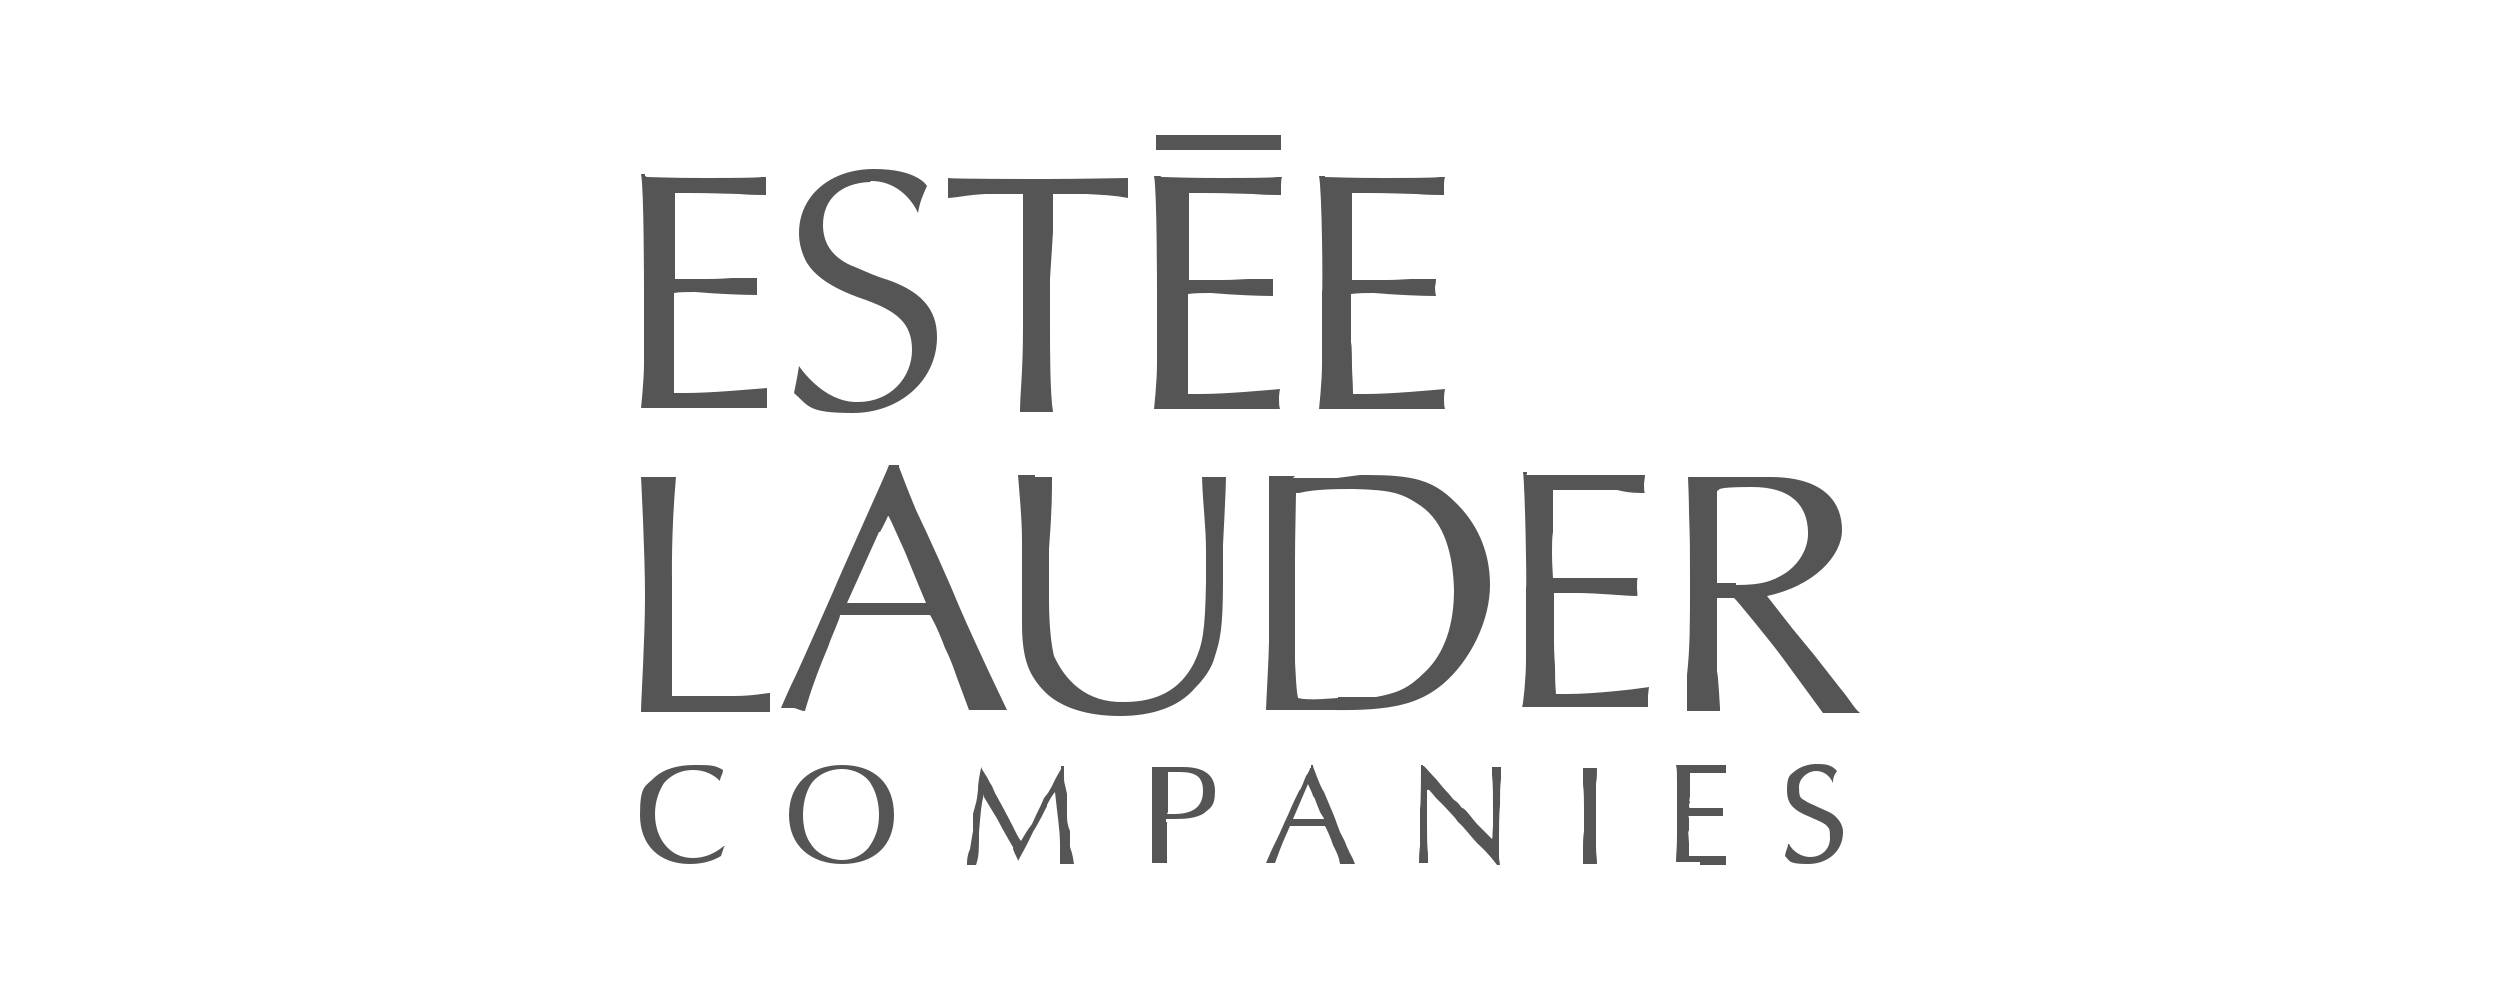 <?xml version="1.0" encoding="UTF-8"?>
<svg id="Layer_1" xmlns="http://www.w3.org/2000/svg" version="1.1" viewBox="0 0 250 100">
  <!-- Generator: Adobe Illustrator 30.0.0, SVG Export Plug-In . SVG Version: 2.1.1 Build 123)  -->
  <defs>
    <style>
      .st0 {
        fill: #555;
        fill-rule: evenodd;
      }
    </style>
  </defs>
  <path class="st0" d="M103.6,47.7c.7,0,1.1,0,1.6,0,0,1.6,0,3.3-.3,7.2v5c0,3.1.3,4.9.5,5.7,1.1,2.4,3.2,4.7,7,4.6,3.3,0,5.6-1.2,7-3.9.9-1.9,1.1-3.2,1.2-8v-3.1c0-2.7-.3-4.4-.4-7.5,0,0,.8,0,1.2,0s.8,0,1.2,0c0,1.1-.3,6.8-.3,6.8v3.6c0,4.8-.3,5.9-.8,7.5-.3,1.2-1.1,2.3-2,3.2-1.6,1.9-4.3,2.8-7.5,2.8s-5.8-.8-7.4-2.3c-1.7-1.7-2.4-3.3-2.4-7v-8.2c0-2.4-.3-5.2-.4-6.6.7,0,.9,0,1.7,0h0v.2Z"/>
  <path class="st0" d="M89.9,46.7s.9,2.4,1.7,4.3c1.3,2.7,3.5,7.6,4.3,9.6.8,1.9,2.9,6.4,2.9,6.4l1.9,4c-.7,0-1.2,0-1.9,0s-1.1,0-1.9,0l-1.3-3.5s-.4-1.3-1.1-2.7c-.9-2.4-1.5-3.3-1.5-3.3h-9c0,.4-.8,2-1.2,3.2-1.7,4-2.3,6.4-2.3,6.4-.5,0-.8-.3-1.2-.3s-.7,0-1.2,0c0,0,.7-1.7,1.5-3.3,1.1-2.4,2.5-5.6,3.7-8.3.9-2.2,5.6-12.5,5.6-12.7h1ZM87.9,53.2c-.5,1.1-3.2,7.1-3.2,7.1h7.9s-1.3-3.1-2.1-5.1c-1.2-2.7-1.7-3.8-1.7-3.6,0,0-.4.9-.8,1.6h-.1Z"/>
  <path class="st0" d="M129.3,47.8h4.4c0,0,2.3-.3,2.3-.3h.7c4.6,0,6.6.5,8.8,2.7,2.1,2,3.5,4.8,3.5,8.3s-1.9,7.5-4.7,9.9c-2.4,2-5.1,2.7-11.1,2.6h-4.7c-1.2,0-1.9,0-1.9,0,0-.5.3-5.6.3-6.8v-5.9c0-1.3,0-5,0-7,0-1.2,0-3.7,0-3.7,1.1,0,1.7,0,2.7,0h-.1ZM133.8,69.7c1.5,0,2.9,0,3.8,0,2.1-.4,3.2-.8,4.9-2.5,2-1.9,2.9-4.8,2.9-8.2-.1-3.5-.9-6.7-3.3-8.4-1.9-1.3-2.9-1.6-6.7-1.7-1.6,0-3.9,0-5.5.4h-.3c0,.8-.1,4.2-.1,6.7v10.2c.1,1.6.1,2.6.3,3.6,1.1.3,3.6,0,4,0h0Z"/>
  <path class="st0" d="M152.6,47.5c3.2,0,4.6,0,6,0h5.9c0,.3-.1.7-.1.9s0,.9.1.9c-.8,0-1.6,0-2.8-.3-3.2,0-4,0-5.1,0h-1.3v4.2c-.1.5-.1,1.3-.1,2.2s.1,2.4.1,2.4h5.8c1.5,0,2.3,0,2.7,0-.1,0-.1.4-.1.9s.1.9,0,.9c-1.2,0-3.9-.3-6-.3h-2.3v4.9c0,1.3.1,2.3.1,2.4,0,.7,0,1.7.1,2.8h0c.3,0,.7,0,1.1,0,2.8,0,7-.5,8.2-.7,0,0-.1.7-.1.9v1.1h-9.4c-1.6,0-2.4,0-3.2,0,.1,0,.4-2.8.4-4.7v-7.2c.1,0-.1-10.3-.3-11.6h.4v.2Z"/>
  <path class="st0" d="M68.9,69.6h1.7c1.3,0,2,0,2.8,0,1.9,0,3.2-.3,3.6-.3v1.9h-.8c-.7,0-1.5,0-2.8,0h-6.4c-1.9,0-2.8,0-2.9,0,0-1.2.4-7.2.4-11.6s-.4-11.9-.4-11.9c.5,0,1.2,0,1.7,0s1.8,0,1.8,0c-.5,5.5-.4,10.3-.4,10.3,0,0,0,8.6,0,11.1v.5c0,0,.8,0,1.6,0h0Z"/>
  <path class="st0" d="M171.7,59.7v7.5c.1,0,.3,3.6.3,3.6v.3c-.9,0-1.3,0-1.7,0-.7,0-1.1,0-1.6,0v-3.6c.3-2.7.3-5.1.3-9.2s0-4-.1-7.1c0-1.2-.1-3.5-.1-3.5.8,0,1.6,0,2.6,0s1.7,0,2.7,0c1.6,0,2.7,0,2.9,0,5.6,0,7.2,2.7,7.2,5.3s-2.8,5.6-7.5,6.6h0c0,0,2.5,3.2,2.5,3.2l2.3,2.8,2.5,3.2c1.1,1.3,1.3,1.9,2,2.5h-3.7l-4.1-5.6c-1.1-1.5-4.7-5.9-4.8-5.9h-1.7ZM173.6,58.5c2.7,0,3.6-.4,4.8-1.1,1.3-.8,2.5-2.4,2.4-4.3-.1-2.5-1.6-4.4-5.6-4.4s-3.1.3-3.5.4v9.2c.4,0,1.2,0,1.9,0h0Z"/>
  <path class="st0" d="M87,18.2c-2.9.1-4.7,1.7-4.7,4.3,0,1.7.8,3.1,2.7,4,.8.3,2,.9,3.2,1.3,3.9,1.2,5.5,3.1,5.5,5.9,0,4.4-3.8,7.6-8.4,7.6s-4.4-.7-5.9-2c0,0,.4-1.9.5-2.7,0,0,2.4,3.7,5.9,3.6,3.3,0,5.4-2.5,5.4-5.2s-1.5-3.9-4.9-5.1c-3.5-1.2-4.9-2.5-5.6-3.6-.5-.9-.8-1.9-.8-3,0-3.7,3.1-6.4,7.5-6.4s5.3,1.7,5.3,1.7c-.4.9-.7,1.5-.9,2.7,0,0-1.3-3.2-4.7-3.2h0Z"/>
  <path class="st0" d="M105.3,19.3v3.9c0,0-.3,4.7-.3,4.7,0,0,0,2.3,0,4.7,0,2.5,0,6.7.3,8.6,0,0-1.1,0-1.7,0s-1.6,0-1.6,0c0-1.9.3-3.9.3-8.4v-9.5s0-3,0-3.9h-3.7c-2,.1-2.4.3-3.8.4,0,0,0-.5,0-1.1,0-.4,0-.3,0-.9.3.1,8.6.1,8.6.1h1.1c2.9,0,8.3-.1,8.3-.1v.9c0,.4,0,1.1,0,1.1-1.6-.3-2.5-.3-4.2-.4h-3.3Z"/>
  <path class="st0" d="M64.7,17.7c3.2.1,4.4.1,6,.1s4.8,0,5.5-.1h.4c0,.3,0,.7,0,.9v.9c-.7,0-1.6,0-2.7-.1-3.2-.1-4.2-.1-5.1-.1h-1.3v4.1c0,0,0,4.4,0,4.4,0,0,0,.1,0,.1h3.2c.4,0,1.1,0,2.5-.1h2.5v1.7c-1.3,0-3.9-.1-6.2-.3-.7,0-1.6,0-2.1.1h0v4.9c0,0,0,2.4,0,2.4,0,.5,0,1.7,0,2.7h0c0,0,1.1,0,1.1,0,2.8,0,6.8-.4,8.2-.5,0,0,0,.5,0,.9v1.1h-5.2c0,0-4.3,0-4.3,0h-3.1s.3-2.7.3-4.5v-3c0,0,0-4.3,0-4.3,0,0,0-10.3-.3-11.6h.4v.2Z"/>
  <polygon class="st0" points="115.6 15 128.1 15 128.1 13.5 115.6 13.5 115.6 15 115.6 15"/>
  <path class="st0" d="M116.2,17.7c3.2.1,4.6.1,6,.1s4.9,0,5.5-.1h.5c-.1.3-.1.7-.1.9v.9c-.8,0-1.6,0-2.8-.1-3.1-.1-4-.1-5.1-.1h-1.3v8.7h3.3c.4,0,.9,0,2.6-.1h2.5s0,.4,0,.8c0,.5,0,.9,0,.9-1.3,0-3.9-.1-6.2-.3-.7,0-1.6,0-2.3.1h0v4.9c0,0,0,2.4,0,2.4,0,.5,0,1.7,0,2.7h0c0,0,1.2,0,1.2,0,2.7,0,6.8-.4,8-.5,0,0-.1.5-.1.9s0,.8.1,1.1h-5.2c0,0-4.3,0-4.3,0h-3.1s.3-2.7.3-4.5v-7.2c0,0,0-10.3-.3-11.6h.6Z"/>
  <path class="st0" d="M132.5,17.7c3.2.1,4.6.1,6,.1s4.9,0,5.5-.1h.5c-.1.3-.1.7-.1.9v.9c-.8,0-1.6,0-2.8-.1-3.1-.1-4-.1-5.1-.1h-1.3v8.7h3.4c.4,0,.9,0,2.5-.1h2.5s0,.4-.1.8c0,.5.1.9.1.9-1.3,0-3.9-.1-6.2-.3-.7,0-1.6,0-2.3.1h0v4.9c.1,0,.1,2.4.1,2.4,0,.5.1,1.7.1,2.7h0c0,0,1.2,0,1.2,0,2.7,0,6.8-.4,8-.5,0,0-.1.5-.1.9s0,.8.1,1.1h-5.2c0,0-4.3,0-4.3,0h-3.1s.3-2.7.3-4.5v-7.2c.1,0,0-10.3-.3-11.6h.6Z"/>
  <path class="st0" d="M72.4,84.7l-.3.9c-.8.5-1.9.8-3.1.8-3.1,0-5-1.9-5-4.9s.5-2.8,1.5-3.8c.9-.8,2.3-1.2,3.9-1.2s2.1,0,2.9.5c0,.4-.3.7-.3,1.1h0c-.7-.7-1.6-1.1-2.7-1.1s-2.1.4-2.9,1.3c-.5.8-.9,1.8-.9,3.1s.4,2.4,1.1,3.2c.7.8,1.6,1.2,2.7,1.2s2.1-.4,3.1-1.2h.1Z"/>
  <path class="st0" d="M89.4,81.5c0,3.1-2,4.9-5.2,4.9s-5.3-1.9-5.3-4.9,2-5,5.3-5,5.2,1.9,5.2,5h0ZM81.1,78.4c-.5.8-.8,1.9-.8,3.1s.3,2.3.8,2.9c.5.9,1.8,1.6,3.1,1.6s2.4-.7,2.9-1.6c.5-.8.8-1.7.8-2.9s-.3-2.3-.8-3.1c-.5-.9-1.7-1.5-2.9-1.5s-2.4.5-3.1,1.5h0Z"/>
  <path class="st0" d="M98.1,76.6c0,.2.2.5.4.8.3.4.4.8.7,1.2l.3.7c.9,1.6.7,1.3,1.3,2.4.8,1.5.9,1.9,1.3,2.4h0c.3-.5.5-.9,1.1-1.7.4-.9.7-1.5.9-1.9l.3-.7.4-.5.4-.7c.4-.9.8-1.5.9-1.7v-.3h.3c0,.3,0,0,0,.8,0,1.1,0,.5.3,2v1.1c0,0,0,1.1,0,1.1,0,.3,0,.8.3,1.5v1.6c.3.8.3,1.2.4,1.7-.4,0-.5,0-.7,0s-.4,0-.7,0c0-.7,0-1.1,0-2,0-1.4-.3-3.2-.5-5.2-.3.4-.4.5-.8,1.3,0,.3,0,0-.5,1.1-.9,1.7-.7,1.2-.9,1.6-.9,1.9-1.2,2.3-1.5,2.9h0c0-.2-.3-.6-.5-1.2,0-.3.3.4-1.1-2.1-.4-.8-.7-1.3-.9-1.6l-.3-.5-.3-.5-.3-.5h0v-.3c-.3,1.1-.3,1.6-.5,3.8,0,1.9,0,2.4-.3,3.3-.3,0-.4,0-.4,0,0,0-.3,0-.5,0,0-.5,0-.9.3-1.6.4-2.4.3-1.7.3-2.1,0-.3,0-.7,0-.9v-.5c.4-1.6.3-.8.5-2.4,0-.9.2-1.6.3-2.2h0v-.2Z"/>
  <path class="st0" d="M116.7,82.2c0,1.9,0,1.2,0,1.6v1.7c0,.3,0,.4,0,.8-.4,0-.6,0-.7,0s-.3,0-.8,0c0-.7,0-1.1,0-1.7s0-2.5,0-3.2c0-1.3,0-2.3,0-3.2s0-.9,0-1.5c.5,0,.7,0,1.2,0s.5,0,1.1,0h.8c2.1,0,3.2.8,3.2,2.4s-.5,1.7-1.2,2.3c-.8.4-1.6.5-2.8.5h-.9v.3h0ZM116.7,81.4h.7c2,0,2.9-.8,2.9-2.3s-.8-1.9-2.4-1.9-.7,0-1.1,0c0,.5,0,.8,0,.9v3.1h0Z"/>
  <path class="st0" d="M131.3,76.6c.1.4,0,0,.4,1.1s.7,1.5.7,1.5c1.3,3.1.9,2.1,1.3,3.2l.3.8c.8,1.5.5,1.1.7,1.5.4.9.5.9.8,1.7-.3,0-.4,0-.7,0s-.5,0-.8,0c-.1-.7-.3-1.1-.7-1.9-.3-.9-.5-1.3-.8-1.9h-3.5c-.7,1.6-.7,1.5-1.5,3.7,0,0-.3,0-.4,0s-.3,0-.5,0c.3-.7.5-1.2,1.1-2.4.4-.8.7-1.6,1.1-2.4.5-1.2.9-2,1.1-2.4.3-.3.5-1.1.7-1.5.3-.4.4-.7.4-.8h.1v-.3h.3-.1ZM129.3,81.9h3.1c-.1-.3,0,0-.4-.7-.7-1.7-.4-1.2-.7-1.6-.1-.4-.3-.7-.5-1.2l-1.5,3.5h0Z"/>
  <path class="st0" d="M142.3,76.6h.1c.3.3.7.8,1.2,1.3.4.5.9,1.1,1.3,1.5l.4.5.5.4.4.5c.3,0,.8.8,1.5,1.6.7.7,1.1,1.1,1.5,1.5h0c.1-.4,0,0,.1-1.3v-1.8c0-1.2,0-2.5-.1-3.3v-.8c.3,0,.4,0,.5,0s.3,0,.4,0v1.2c-.1.7-.1,1.7-.1,2.6-.1.9-.1,2.4-.1,3.2v2c0,.3,0,0,.1.8h-.3c-.4-.5-.8-1.1-1.9-2.1-.7-.7-1.3-1.6-2-2.2-.3-.4.1,0-1.3-1.5-.7-.7-.4-.4-.9-.9-.9-1.1-.7-.8-.8-.8h-.1c0,0,0,.7,0,.7,0,1.9,0,1.3,0,1.7v1.1c0,.8,0,2.1.1,2.9v.9c-.1,0-.3,0-.5,0s-.3,0-.4,0c0-.5,0-.9.1-1.7v-3.8c.1,0,.1-4.3.1-4.3h.2Z"/>
  <path class="st0" d="M159,76.8c.3,0,.4,0,.7,0,0,.5,0,.9-.1,1.6v6.3c0,.7.1,1.1.1,1.7-.4,0-.5,0-.7,0-.3,0-.4,0-.7,0v-1.7c0-.3,0-.9.1-1.6v-2.2c0-.9,0-1.6-.1-2.5v-1.6c.3,0,.4,0,.7,0h0Z"/>
  <path class="st0" d="M170,86.2c-1.7,0-1.2,0-1.5,0-.5,0-.7,0-.9,0,0-.7.1-1.3.1-2.7v-1.1c0-1.8,0-1.2,0-1.6v-2.7c0-.8,0-1.2-.1-1.6.4,0,.5,0,1.1,0h1.9c1.3,0,1.1,0,1.2,0,.5,0,.5,0,.8,0v.8h-1.1c-.3,0-.7,0-1.2,0h-1.3v2.3c-.1.8-.1.5,0,.5,0,.2-.1.3-.1.4s0,.3.1.3c.1,0,.4,0,.5,0s.1,0,.9,0h1.9v.8c-.7,0-1.6,0-2.4,0h-1.1c.1,0,.1.3.1.3v1.1c-.1.3-.1,0,0,1.3v1.3c.3,0,.4,0,.5,0,.3,0,.4,0,1.2,0,1.2,0,1.5,0,2,0v.9h-.1c0,0-.4,0-.4,0-1.1,0-.7,0-.9,0h-1.2Z"/>
  <path class="st0" d="M183.3,78.3c-.3-.7-.9-1.2-1.7-1.2s-1.7.7-1.7,1.6.1,1.1.5,1.3c.4.3.8.4,1.6.8.9.4,1.2.5,1.6.9.4.4.7.9.7,1.5,0,1.9-1.5,3.2-3.5,3.2s-1.8-.3-2.3-.8c.1-.7.3-.8.3-1.2h.1c.4.8,1.3,1.3,2.1,1.3,1.2,0,2-.8,2-1.9s-.1-.9-.4-1.3c-.4-.3-.7-.4-1.6-.8-1.7-.7-2.3-1.3-2.3-2.7s.3-1.5.8-1.9,1.3-.7,2.1-.7,1.5,0,2.1.7c-.3.4-.4.7-.4,1.1h-.1,0Z"/>
</svg>